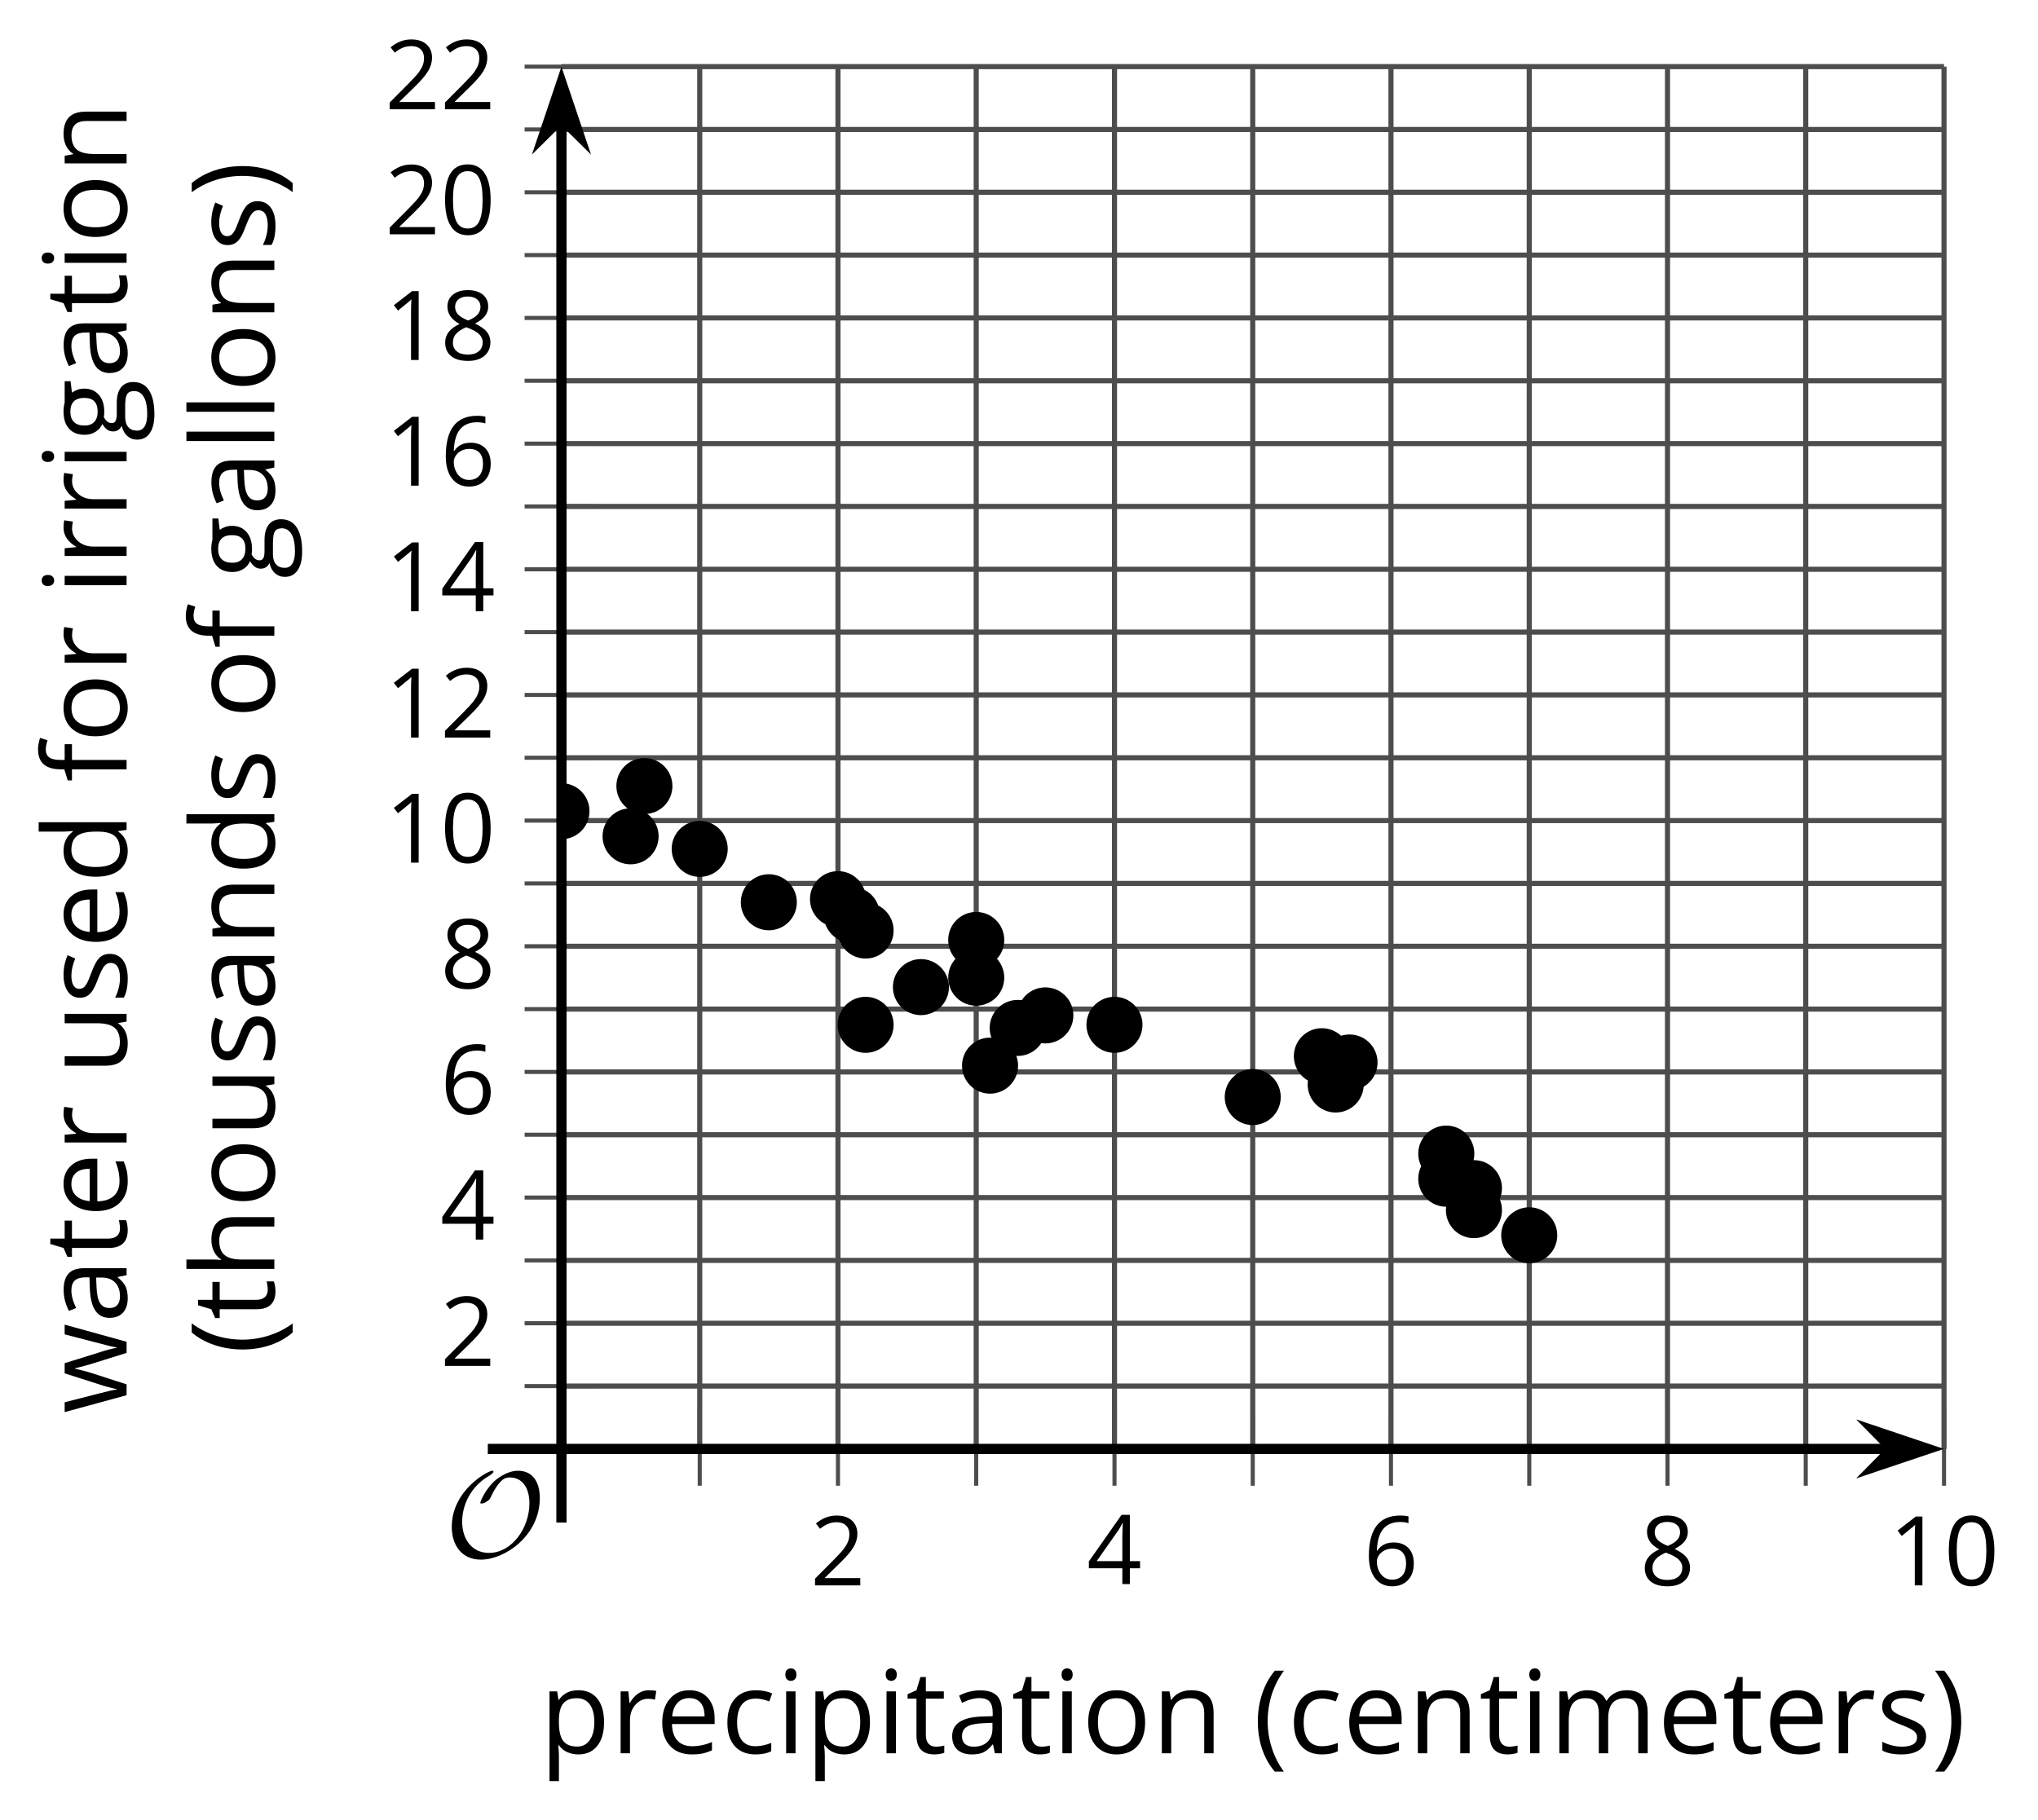 <?xml version='1.0' encoding='UTF-8'?>
<!-- This file was generated by dvisvgm 2.1.3 -->
<svg height='177.981pt' version='1.1' viewBox='-72 -72 199.25 177.981' width='199.25pt' xmlns='http://www.w3.org/2000/svg' xmlns:xlink='http://www.w3.org/1999/xlink'>
<defs>
<clipPath id='clip1'>
<path d='M-17.109 69.684H118.062V-65.484H-17.109Z'/>
</clipPath>
<path d='M9.289 -5.762C9.289 -7.281 8.62 -8.428 7.161 -8.428C5.918 -8.428 4.866 -7.424 4.782 -7.352C3.826 -6.408 3.467 -5.332 3.467 -5.308C3.467 -5.236 3.527 -5.224 3.587 -5.224C3.814 -5.224 4.005 -5.344 4.184 -5.475C4.399 -5.631 4.411 -5.667 4.543 -5.942C4.651 -6.181 4.926 -6.767 5.368 -7.269C5.655 -7.592 5.894 -7.771 6.372 -7.771C7.532 -7.771 8.273 -6.814 8.273 -5.248C8.273 -2.809 6.539 -0.395 4.328 -0.395C2.63 -0.395 1.698 -1.745 1.698 -3.455C1.698 -5.081 2.534 -6.874 4.28 -7.902C4.399 -7.974 4.758 -8.189 4.758 -8.345C4.758 -8.428 4.663 -8.428 4.639 -8.428C4.22 -8.428 0.681 -6.528 0.681 -2.941C0.681 -1.267 1.554 0.263 3.539 0.263C5.87 0.263 9.289 -2.08 9.289 -5.762Z' id='g0-79'/>
<use id='g7-8' transform='scale(1.2)' xlink:href='#g5-8'/>
<use id='g7-9' transform='scale(1.2)' xlink:href='#g5-9'/>
<use id='g7-65' transform='scale(1.2)' xlink:href='#g5-65'/>
<use id='g7-67' transform='scale(1.2)' xlink:href='#g5-67'/>
<use id='g7-68' transform='scale(1.2)' xlink:href='#g5-68'/>
<use id='g7-69' transform='scale(1.2)' xlink:href='#g5-69'/>
<use id='g7-70' transform='scale(1.2)' xlink:href='#g5-70'/>
<use id='g7-71' transform='scale(1.2)' xlink:href='#g5-71'/>
<use id='g7-72' transform='scale(1.2)' xlink:href='#g5-72'/>
<use id='g7-73' transform='scale(1.2)' xlink:href='#g5-73'/>
<use id='g7-76' transform='scale(1.2)' xlink:href='#g5-76'/>
<use id='g7-77' transform='scale(1.2)' xlink:href='#g5-77'/>
<use id='g7-78' transform='scale(1.2)' xlink:href='#g5-78'/>
<use id='g7-79' transform='scale(1.2)' xlink:href='#g5-79'/>
<use id='g7-80' transform='scale(1.2)' xlink:href='#g5-80'/>
<use id='g7-82' transform='scale(1.2)' xlink:href='#g5-82'/>
<use id='g7-83' transform='scale(1.2)' xlink:href='#g5-83'/>
<use id='g7-84' transform='scale(1.2)' xlink:href='#g5-84'/>
<use id='g7-85' transform='scale(1.2)' xlink:href='#g5-85'/>
<use id='g7-87' transform='scale(1.2)' xlink:href='#g5-87'/>
<path d='M0.378 -2.583C0.378 -1.782 0.497 -1.031 0.732 -0.336S1.312 0.971 1.763 1.492H2.5C2.072 0.912 1.745 0.272 1.519 -0.433S1.179 -1.855 1.179 -2.592C1.179 -3.343 1.289 -4.07 1.51 -4.779C1.736 -5.488 2.067 -6.137 2.509 -6.731H1.763C1.317 -6.197 0.971 -5.576 0.737 -4.866C0.497 -4.157 0.378 -3.398 0.378 -2.583Z' id='g5-8'/>
<path d='M2.413 -2.583C2.413 -3.389 2.293 -4.148 2.058 -4.862C1.823 -5.571 1.478 -6.192 1.027 -6.731H0.281C0.723 -6.137 1.054 -5.488 1.28 -4.779C1.501 -4.07 1.611 -3.343 1.611 -2.592C1.611 -1.855 1.496 -1.133 1.271 -0.433C1.045 0.272 0.718 0.916 0.29 1.492H1.027C1.473 0.976 1.819 0.368 2.053 -0.327C2.293 -1.022 2.413 -1.777 2.413 -2.583Z' id='g5-9'/>
<path d='M4.922 -3.375C4.922 -4.498 4.733 -5.355 4.355 -5.948C3.973 -6.542 3.421 -6.837 2.689 -6.837C1.938 -6.837 1.381 -6.552 1.018 -5.985S0.47 -4.549 0.47 -3.375C0.47 -2.238 0.658 -1.377 1.036 -0.792C1.413 -0.203 1.966 0.092 2.689 0.092C3.444 0.092 4.006 -0.193 4.374 -0.769C4.738 -1.344 4.922 -2.21 4.922 -3.375ZM1.243 -3.375C1.243 -4.355 1.358 -5.064 1.588 -5.506C1.819 -5.953 2.187 -6.174 2.689 -6.174C3.2 -6.174 3.568 -5.948 3.794 -5.497C4.024 -5.051 4.139 -4.342 4.139 -3.375S4.024 -1.699 3.794 -1.243C3.568 -0.792 3.2 -0.566 2.689 -0.566C2.187 -0.566 1.819 -0.792 1.588 -1.234C1.358 -1.685 1.243 -2.394 1.243 -3.375Z' id='g5-16'/>
<path d='M3.292 0V-6.731H2.647L0.866 -5.355L1.271 -4.83C1.92 -5.359 2.288 -5.658 2.366 -5.727S2.518 -5.866 2.583 -5.93C2.56 -5.576 2.546 -5.198 2.546 -4.797V0H3.292Z' id='g5-17'/>
<path d='M4.885 0V-0.709H1.423V-0.746L2.896 -2.187C3.554 -2.827 4.001 -3.352 4.24 -3.771S4.599 -4.609 4.599 -5.037C4.599 -5.585 4.42 -6.018 4.061 -6.344C3.702 -6.667 3.204 -6.828 2.574 -6.828C1.842 -6.828 1.169 -6.57 0.548 -6.054L0.953 -5.534C1.262 -5.778 1.538 -5.944 1.786 -6.036C2.04 -6.128 2.302 -6.174 2.583 -6.174C2.97 -6.174 3.273 -6.068 3.49 -5.856C3.706 -5.649 3.817 -5.364 3.817 -5.005C3.817 -4.751 3.775 -4.512 3.688 -4.291S3.471 -3.844 3.301 -3.61S2.772 -2.988 2.233 -2.44L0.46 -0.658V0H4.885Z' id='g5-18'/>
<path d='M5.203 -1.547V-2.242H4.204V-6.768H3.393L0.198 -2.215V-1.547H3.471V0H4.204V-1.547H5.203ZM3.471 -2.242H0.962L3.066 -5.235C3.195 -5.428 3.333 -5.672 3.481 -5.967H3.518C3.485 -5.414 3.471 -4.917 3.471 -4.48V-2.242Z' id='g5-20'/>
<path d='M0.539 -2.878C0.539 -1.943 0.741 -1.215 1.151 -0.691C1.561 -0.17 2.113 0.092 2.808 0.092C3.458 0.092 3.978 -0.11 4.355 -0.506C4.742 -0.912 4.931 -1.459 4.931 -2.159C4.931 -2.785 4.756 -3.283 4.411 -3.646C4.061 -4.01 3.582 -4.194 2.979 -4.194C2.247 -4.194 1.713 -3.932 1.377 -3.402H1.321C1.358 -4.365 1.565 -5.074 1.948 -5.525C2.33 -5.971 2.878 -6.197 3.6 -6.197C3.904 -6.197 4.176 -6.16 4.411 -6.082V-6.74C4.213 -6.8 3.936 -6.828 3.591 -6.828C2.583 -6.828 1.823 -6.501 1.308 -5.847C0.797 -5.189 0.539 -4.199 0.539 -2.878ZM2.799 -0.557C2.509 -0.557 2.251 -0.635 2.026 -0.797C1.805 -0.958 1.63 -1.174 1.506 -1.446S1.321 -2.012 1.321 -2.33C1.321 -2.546 1.39 -2.753 1.529 -2.951C1.662 -3.149 1.846 -3.306 2.076 -3.421S2.56 -3.591 2.836 -3.591C3.283 -3.591 3.614 -3.462 3.84 -3.209S4.176 -2.606 4.176 -2.159C4.176 -1.639 4.056 -1.243 3.812 -0.967C3.573 -0.695 3.237 -0.557 2.799 -0.557Z' id='g5-22'/>
<path d='M2.689 -6.828C2.086 -6.828 1.602 -6.685 1.243 -6.39C0.879 -6.105 0.7 -5.714 0.7 -5.226C0.7 -4.88 0.792 -4.572 0.976 -4.291C1.16 -4.015 1.464 -3.757 1.888 -3.518C0.948 -3.089 0.479 -2.486 0.479 -1.717C0.479 -1.142 0.672 -0.695 1.059 -0.378C1.446 -0.064 1.998 0.092 2.716 0.092C3.393 0.092 3.927 -0.074 4.319 -0.405C4.71 -0.741 4.903 -1.188 4.903 -1.745C4.903 -2.122 4.788 -2.454 4.558 -2.744C4.328 -3.029 3.941 -3.301 3.393 -3.564C3.844 -3.789 4.171 -4.038 4.378 -4.309S4.687 -4.885 4.687 -5.216C4.687 -5.718 4.507 -6.114 4.148 -6.4S3.301 -6.828 2.689 -6.828ZM1.234 -1.699C1.234 -2.03 1.335 -2.316 1.542 -2.551C1.75 -2.79 2.081 -3.006 2.537 -3.204C3.131 -2.988 3.55 -2.762 3.789 -2.532C4.029 -2.297 4.148 -2.035 4.148 -1.736C4.148 -1.363 4.019 -1.068 3.766 -0.852S3.154 -0.529 2.698 -0.529C2.233 -0.529 1.874 -0.631 1.621 -0.838C1.363 -1.045 1.234 -1.331 1.234 -1.699ZM2.68 -6.206C3.071 -6.206 3.375 -6.114 3.6 -5.93C3.821 -5.75 3.932 -5.502 3.932 -5.193C3.932 -4.913 3.84 -4.664 3.656 -4.452C3.476 -4.24 3.163 -4.042 2.726 -3.858C2.238 -4.061 1.901 -4.263 1.722 -4.466S1.45 -4.913 1.45 -5.193C1.45 -5.502 1.561 -5.746 1.777 -5.93S2.297 -6.206 2.68 -6.206Z' id='g5-24'/>
<path d='M3.913 0H4.48V-3.444C4.48 -4.033 4.337 -4.461 4.042 -4.728C3.757 -4.995 3.31 -5.129 2.707 -5.129C2.408 -5.129 2.113 -5.092 1.814 -5.014C1.519 -4.936 1.248 -4.83 0.999 -4.696L1.234 -4.111C1.763 -4.369 2.242 -4.498 2.661 -4.498C3.034 -4.498 3.306 -4.401 3.481 -4.217C3.646 -4.024 3.734 -3.734 3.734 -3.338V-3.025L2.878 -2.997C1.248 -2.947 0.433 -2.413 0.433 -1.395C0.433 -0.921 0.576 -0.552 0.856 -0.295C1.142 -0.037 1.533 0.092 2.035 0.092C2.408 0.092 2.721 0.037 2.974 -0.074C3.223 -0.189 3.471 -0.401 3.725 -0.718H3.762L3.913 0ZM2.187 -0.539C1.888 -0.539 1.653 -0.612 1.483 -0.755C1.317 -0.898 1.234 -1.11 1.234 -1.386C1.234 -1.74 1.367 -1.998 1.639 -2.164C1.906 -2.334 2.343 -2.426 2.951 -2.449L3.715 -2.482V-2.026C3.715 -1.556 3.582 -1.192 3.306 -0.93C3.039 -0.668 2.661 -0.539 2.187 -0.539Z' id='g5-65'/>
<path d='M2.827 0.092C3.338 0.092 3.766 0.005 4.102 -0.17V-0.847C3.66 -0.668 3.227 -0.576 2.808 -0.576C2.316 -0.576 1.948 -0.741 1.694 -1.073C1.446 -1.404 1.321 -1.878 1.321 -2.5C1.321 -3.808 1.832 -4.461 2.859 -4.461C3.011 -4.461 3.191 -4.438 3.389 -4.392C3.587 -4.351 3.771 -4.296 3.941 -4.227L4.176 -4.876C4.038 -4.945 3.849 -5.009 3.605 -5.06S3.122 -5.138 2.878 -5.138C2.127 -5.138 1.547 -4.908 1.142 -4.448C0.732 -3.987 0.529 -3.333 0.529 -2.491C0.529 -1.667 0.727 -1.031 1.133 -0.58C1.529 -0.134 2.095 0.092 2.827 0.092Z' id='g5-67'/>
<path d='M4.245 -0.677L4.346 0H4.968V-7.164H4.204V-5.111L4.222 -4.756L4.254 -4.392H4.194C3.831 -4.89 3.306 -5.138 2.62 -5.138C1.961 -5.138 1.45 -4.908 1.082 -4.448S0.529 -3.343 0.529 -2.509S0.714 -1.036 1.077 -0.585C1.446 -0.134 1.961 0.092 2.62 0.092C3.324 0.092 3.849 -0.166 4.204 -0.677H4.245ZM2.716 -0.548C2.261 -0.548 1.911 -0.714 1.676 -1.041S1.321 -1.855 1.321 -2.5C1.321 -3.135 1.441 -3.628 1.676 -3.978C1.915 -4.323 2.261 -4.498 2.707 -4.498C3.227 -4.498 3.61 -4.346 3.849 -4.042C4.084 -3.734 4.204 -3.223 4.204 -2.509V-2.348C4.204 -1.717 4.088 -1.257 3.849 -0.976C3.619 -0.691 3.237 -0.548 2.716 -0.548Z' id='g5-68'/>
<path d='M2.942 0.092C3.283 0.092 3.573 0.064 3.812 0.018C4.056 -0.037 4.309 -0.12 4.581 -0.235V-0.916C4.052 -0.691 3.513 -0.576 2.97 -0.576C2.454 -0.576 2.053 -0.727 1.768 -1.036C1.487 -1.344 1.335 -1.791 1.321 -2.385H4.797V-2.868C4.797 -3.55 4.613 -4.098 4.245 -4.512C3.877 -4.931 3.375 -5.138 2.744 -5.138C2.067 -5.138 1.533 -4.899 1.133 -4.42C0.727 -3.941 0.529 -3.297 0.529 -2.482C0.529 -1.676 0.746 -1.045 1.179 -0.589C1.607 -0.134 2.196 0.092 2.942 0.092ZM2.735 -4.498C3.135 -4.498 3.439 -4.369 3.656 -4.116C3.872 -3.858 3.978 -3.49 3.978 -3.006H1.34C1.381 -3.471 1.524 -3.84 1.768 -4.102C2.007 -4.365 2.33 -4.498 2.735 -4.498Z' id='g5-69'/>
<path d='M3.085 -4.452V-5.046H1.8V-5.373C1.8 -5.797 1.869 -6.105 2.007 -6.298C2.145 -6.487 2.357 -6.584 2.647 -6.584C2.855 -6.584 3.108 -6.538 3.402 -6.441L3.6 -7.053C3.241 -7.159 2.928 -7.215 2.661 -7.215C1.579 -7.215 1.036 -6.593 1.036 -5.355V-5.074L0.134 -4.797V-4.452H1.036V0H1.8V-4.452H3.085Z' id='g5-70'/>
<path d='M4.94 -5.046H3.195C2.983 -5.106 2.744 -5.138 2.482 -5.138C1.874 -5.138 1.404 -4.991 1.073 -4.687C0.741 -4.392 0.576 -3.964 0.576 -3.412C0.576 -3.08 0.658 -2.785 0.82 -2.528C0.985 -2.27 1.197 -2.086 1.459 -1.98C1.248 -1.851 1.091 -1.717 0.994 -1.579S0.847 -1.28 0.847 -1.096C0.847 -0.935 0.893 -0.792 0.976 -0.668C1.068 -0.543 1.174 -0.456 1.303 -0.396C0.948 -0.318 0.672 -0.166 0.474 0.06S0.18 0.548 0.18 0.856C0.18 1.303 0.359 1.653 0.718 1.897C1.073 2.141 1.584 2.265 2.242 2.265C3.103 2.265 3.757 2.118 4.204 1.823C4.65 1.533 4.876 1.105 4.876 0.548C4.876 0.11 4.728 -0.226 4.438 -0.456C4.144 -0.686 3.725 -0.801 3.177 -0.801H2.284C2.007 -0.801 1.814 -0.833 1.699 -0.902C1.584 -0.967 1.529 -1.068 1.529 -1.206C1.529 -1.469 1.69 -1.685 2.017 -1.855C2.15 -1.832 2.288 -1.819 2.44 -1.819C3.029 -1.819 3.494 -1.966 3.831 -2.261S4.337 -2.951 4.337 -3.444C4.337 -3.66 4.305 -3.858 4.236 -4.033C4.167 -4.204 4.093 -4.346 4.006 -4.452L4.94 -4.563V-5.046ZM0.916 0.847C0.916 0.539 1.013 0.299 1.206 0.134S1.671 -0.115 2.017 -0.115H2.933C3.398 -0.115 3.715 -0.064 3.886 0.046C4.056 0.147 4.139 0.341 4.139 0.612C4.139 0.939 3.987 1.202 3.674 1.39C3.37 1.584 2.891 1.68 2.251 1.68C1.823 1.68 1.492 1.611 1.262 1.469S0.916 1.119 0.916 0.847ZM1.331 -3.43C1.331 -3.812 1.427 -4.098 1.621 -4.291S2.09 -4.581 2.449 -4.581C3.204 -4.581 3.582 -4.204 3.582 -3.444C3.582 -2.721 3.209 -2.357 2.463 -2.357C2.109 -2.357 1.828 -2.449 1.63 -2.629S1.331 -3.076 1.331 -3.43Z' id='g5-71'/>
<path d='M4.263 0H5.028V-3.292C5.028 -3.932 4.871 -4.397 4.567 -4.687C4.254 -4.982 3.794 -5.129 3.177 -5.129C2.822 -5.129 2.505 -5.06 2.228 -4.917C1.948 -4.779 1.736 -4.59 1.584 -4.346H1.538C1.561 -4.517 1.575 -4.733 1.575 -4.995V-7.164H0.81V0H1.575V-2.638C1.575 -3.297 1.694 -3.766 1.943 -4.056C2.182 -4.346 2.574 -4.489 3.103 -4.489C3.504 -4.489 3.794 -4.388 3.983 -4.185S4.263 -3.674 4.263 -3.264V0Z' id='g5-72'/>
<path d='M1.575 0V-5.046H0.81V0H1.575ZM0.746 -6.413C0.746 -6.243 0.787 -6.114 0.875 -6.031C0.962 -5.944 1.068 -5.902 1.197 -5.902C1.321 -5.902 1.427 -5.944 1.515 -6.031C1.602 -6.114 1.648 -6.243 1.648 -6.413S1.602 -6.713 1.515 -6.796S1.321 -6.92 1.197 -6.92C1.068 -6.92 0.962 -6.878 0.875 -6.796C0.787 -6.717 0.746 -6.588 0.746 -6.413Z' id='g5-73'/>
<path d='M1.575 0V-7.164H0.81V0H1.575Z' id='g5-76'/>
<path d='M7.242 0H8.006V-3.292C8.006 -3.936 7.864 -4.406 7.578 -4.696C7.297 -4.991 6.869 -5.138 6.298 -5.138C5.935 -5.138 5.608 -5.06 5.322 -4.908S4.82 -4.544 4.669 -4.282H4.632C4.388 -4.853 3.872 -5.138 3.085 -5.138C2.758 -5.138 2.468 -5.069 2.201 -4.931C1.943 -4.793 1.736 -4.599 1.593 -4.355H1.556L1.432 -5.046H0.81V0H1.575V-2.647C1.575 -3.301 1.685 -3.771 1.906 -4.061C2.132 -4.346 2.482 -4.489 2.96 -4.489C3.324 -4.489 3.596 -4.388 3.766 -4.19C3.936 -3.987 4.024 -3.683 4.024 -3.283V0H4.788V-2.818C4.788 -3.384 4.903 -3.808 5.129 -4.079S5.709 -4.489 6.183 -4.489C6.547 -4.489 6.814 -4.388 6.984 -4.19C7.155 -3.987 7.242 -3.683 7.242 -3.283V0Z' id='g5-77'/>
<path d='M4.263 0H5.028V-3.292C5.028 -3.936 4.876 -4.406 4.567 -4.696C4.259 -4.991 3.803 -5.138 3.195 -5.138C2.85 -5.138 2.532 -5.069 2.251 -4.936C1.971 -4.797 1.75 -4.604 1.593 -4.355H1.556L1.432 -5.046H0.81V0H1.575V-2.647C1.575 -3.306 1.699 -3.775 1.943 -4.061S2.574 -4.489 3.103 -4.489C3.504 -4.489 3.794 -4.388 3.983 -4.185S4.263 -3.674 4.263 -3.264V0Z' id='g5-78'/>
<path d='M5.166 -2.528C5.166 -3.329 4.959 -3.964 4.54 -4.434C4.125 -4.903 3.564 -5.138 2.859 -5.138C2.127 -5.138 1.556 -4.908 1.146 -4.448C0.737 -3.992 0.529 -3.352 0.529 -2.528C0.529 -1.998 0.626 -1.533 0.815 -1.137S1.275 -0.437 1.625 -0.226S2.376 0.092 2.827 0.092C3.559 0.092 4.13 -0.138 4.544 -0.599C4.959 -1.064 5.166 -1.704 5.166 -2.528ZM1.321 -2.528C1.321 -3.177 1.45 -3.669 1.704 -3.996S2.334 -4.489 2.836 -4.489C3.343 -4.489 3.725 -4.323 3.987 -3.987C4.245 -3.656 4.374 -3.168 4.374 -2.528C4.374 -1.878 4.245 -1.39 3.987 -1.05C3.725 -0.718 3.347 -0.548 2.845 -0.548S1.966 -0.718 1.708 -1.054S1.321 -1.883 1.321 -2.528Z' id='g5-79'/>
<path d='M3.158 0.092C3.817 0.092 4.328 -0.138 4.696 -0.599C5.069 -1.054 5.253 -1.699 5.253 -2.528C5.253 -3.352 5.074 -3.996 4.705 -4.452C4.346 -4.908 3.826 -5.138 3.158 -5.138C2.822 -5.138 2.523 -5.078 2.261 -4.954S1.773 -4.632 1.575 -4.355H1.538L1.432 -5.046H0.81V2.265H1.575V0.189C1.575 -0.074 1.556 -0.355 1.519 -0.649H1.575C1.759 -0.396 1.989 -0.212 2.256 -0.092C2.532 0.032 2.832 0.092 3.158 0.092ZM3.048 -4.489C3.494 -4.489 3.844 -4.319 4.088 -3.987C4.337 -3.646 4.461 -3.168 4.461 -2.537C4.461 -1.915 4.337 -1.432 4.088 -1.077C3.844 -0.723 3.504 -0.548 3.066 -0.548C2.546 -0.548 2.164 -0.7 1.929 -1.004C1.694 -1.312 1.575 -1.819 1.575 -2.528V-2.698C1.579 -3.32 1.699 -3.775 1.929 -4.061S2.532 -4.489 3.048 -4.489Z' id='g5-80'/>
<path d='M3.112 -5.138C2.795 -5.138 2.505 -5.051 2.242 -4.871S1.754 -4.438 1.565 -4.111H1.529L1.441 -5.046H0.81V0H1.575V-2.707C1.575 -3.2 1.722 -3.614 2.007 -3.946C2.302 -4.277 2.647 -4.443 3.057 -4.443C3.218 -4.443 3.402 -4.42 3.61 -4.374L3.715 -5.083C3.536 -5.12 3.338 -5.138 3.112 -5.138Z' id='g5-82'/>
<path d='M4.065 -1.377C4.065 -1.713 3.959 -1.989 3.748 -2.21C3.541 -2.431 3.135 -2.652 2.537 -2.868C2.099 -3.029 1.805 -3.154 1.653 -3.241S1.39 -3.416 1.317 -3.513C1.252 -3.61 1.215 -3.725 1.215 -3.858C1.215 -4.056 1.308 -4.213 1.492 -4.328S1.948 -4.498 2.311 -4.498C2.721 -4.498 3.181 -4.392 3.688 -4.185L3.959 -4.807C3.439 -5.028 2.91 -5.138 2.366 -5.138C1.782 -5.138 1.326 -5.018 0.99 -4.779C0.654 -4.544 0.488 -4.217 0.488 -3.808C0.488 -3.577 0.534 -3.379 0.635 -3.214C0.727 -3.048 0.875 -2.901 1.077 -2.772C1.271 -2.638 1.607 -2.486 2.076 -2.311C2.569 -2.122 2.901 -1.957 3.076 -1.814C3.241 -1.676 3.329 -1.51 3.329 -1.312C3.329 -1.05 3.223 -0.856 3.006 -0.727C2.79 -0.603 2.486 -0.539 2.086 -0.539C1.828 -0.539 1.561 -0.576 1.28 -0.645C1.004 -0.714 0.746 -0.81 0.502 -0.935V-0.226C0.875 -0.014 1.4 0.092 2.067 0.092C2.698 0.092 3.191 -0.037 3.541 -0.29S4.065 -0.907 4.065 -1.377Z' id='g5-83'/>
<path d='M2.44 -0.539C2.187 -0.539 1.989 -0.622 1.846 -0.783S1.63 -1.179 1.63 -1.483V-4.452H3.094V-5.046H1.63V-6.215H1.188L0.866 -5.138L0.143 -4.82V-4.452H0.866V-1.45C0.866 -0.424 1.354 0.092 2.33 0.092C2.459 0.092 2.606 0.078 2.762 0.055C2.928 0.028 3.048 -0.005 3.131 -0.046V-0.631C3.057 -0.608 2.956 -0.589 2.832 -0.571C2.707 -0.548 2.574 -0.539 2.44 -0.539Z' id='g5-84'/>
<path d='M1.529 -5.046H0.755V-1.745C0.755 -1.105 0.907 -0.635 1.215 -0.345C1.519 -0.055 1.98 0.092 2.592 0.092C2.947 0.092 3.264 0.028 3.545 -0.106C3.821 -0.239 4.038 -0.428 4.194 -0.677H4.236L4.346 0H4.977V-5.046H4.213V-2.394C4.213 -1.74 4.088 -1.271 3.849 -0.981C3.6 -0.691 3.218 -0.548 2.689 -0.548C2.288 -0.548 1.998 -0.649 1.809 -0.852S1.529 -1.363 1.529 -1.773V-5.046Z' id='g5-85'/>
<path d='M4.931 0H5.838L7.233 -5.046H6.441C5.856 -2.799 5.534 -1.561 5.479 -1.331C5.428 -1.1 5.396 -0.93 5.382 -0.82H5.345C5.285 -1.179 5.166 -1.621 4.995 -2.15L4.093 -5.046H3.264L2.339 -2.15C2.284 -1.989 2.219 -1.768 2.145 -1.492C2.067 -1.211 2.012 -0.985 1.98 -0.81H1.943C1.92 -1.041 1.823 -1.487 1.648 -2.15C1.483 -2.813 1.234 -3.78 0.907 -5.046H0.106L1.483 0H2.366L3.32 -2.951C3.412 -3.241 3.518 -3.656 3.642 -4.194H3.679C3.84 -3.554 3.946 -3.14 4.006 -2.96L4.931 0Z' id='g5-87'/>
</defs>
<g id='page1'>
<path d='M-3.59 69.684V-65.484M23.441 69.684V-65.484M50.477 69.684V-65.484M77.512 69.684V-65.484M104.542 69.684V-65.484' fill='none' stroke='#4d4d4d' stroke-linejoin='bevel' stroke-miterlimit='10.037' stroke-width='0.5'/>
<path d='M9.926 69.684V-65.484M36.961 69.684V-65.484M63.992 69.684V-65.484M91.028 69.684V-65.484M118.062 69.684V-65.484' fill='none' stroke='#4d4d4d' stroke-linejoin='bevel' stroke-miterlimit='10.037' stroke-width='0.5'/>
<path d='M-17.109 63.539H118.062M-17.109 51.25H118.062M-17.109 38.961H118.062M-17.109 26.676H118.062M-17.109 14.387H118.062M-17.109 2.098H118.062M-17.109 -10.188H118.062M-17.109 -22.477H118.062M-17.109 -34.766H118.062M-17.109 -47.055H118.062M-17.109 -59.34H118.062' fill='none' stroke='#4d4d4d' stroke-linejoin='bevel' stroke-miterlimit='10.037' stroke-width='0.5'/>
<path d='M-17.109 57.395H118.062M-17.109 45.105H118.062M-17.109 32.82H118.062M-17.109 20.531H118.062M-17.109 8.242H118.062M-17.109 -4.047H118.062M-17.109 -16.332H118.062M-17.109 -28.621H118.062M-17.109 -40.91H118.062M-17.109 -53.199H118.062M-17.109 -65.484H118.062' fill='none' stroke='#4d4d4d' stroke-linejoin='bevel' stroke-miterlimit='10.037' stroke-width='0.5'/>
<path d='M-3.59 73.285V66.082M23.441 73.285V66.082M50.477 73.285V66.082M77.512 73.285V66.082M104.542 73.285V66.082' fill='none' stroke='#4d4d4d' stroke-linejoin='bevel' stroke-miterlimit='10.037' stroke-width='0.4'/>
<path d='M9.926 73.285V66.082M36.961 73.285V66.082M63.992 73.285V66.082M91.028 73.285V66.082M118.062 73.285V66.082' fill='none' stroke='#4d4d4d' stroke-linejoin='bevel' stroke-miterlimit='10.037' stroke-width='0.4'/>
<path d='M-20.711 63.539H-13.508M-20.711 51.25H-13.508M-20.711 38.961H-13.508M-20.711 26.676H-13.508M-20.711 14.387H-13.508M-20.711 2.098H-13.508M-20.711 -10.188H-13.508M-20.711 -22.477H-13.508M-20.711 -34.766H-13.508M-20.711 -47.055H-13.508M-20.711 -59.34H-13.508' fill='none' stroke='#4d4d4d' stroke-linejoin='bevel' stroke-miterlimit='10.037' stroke-width='0.4'/>
<path d='M-20.711 57.395H-13.508M-20.711 45.105H-13.508M-20.711 32.82H-13.508M-20.711 20.531H-13.508M-20.711 8.242H-13.508M-20.711 -4.047H-13.508M-20.711 -16.332H-13.508M-20.711 -28.621H-13.508M-20.711 -40.91H-13.508M-20.711 -53.199H-13.508M-20.711 -65.484H-13.508' fill='none' stroke='#4d4d4d' stroke-linejoin='bevel' stroke-miterlimit='10.037' stroke-width='0.4'/>
<path d='M-17.109 69.684H112.769' fill='none' stroke='#000000' stroke-linejoin='bevel' stroke-miterlimit='10.037' stroke-width='1'/>
<path d='M116.484 69.684L111.296 67.938L113.015 69.684L111.296 71.426Z'/>
<path d='M116.484 69.684L111.296 67.938L113.015 69.684L111.296 71.426Z' fill='none' stroke='#000000' stroke-miterlimit='10.037' stroke-width='1'/>
<path d='M-17.109 69.684V-60.191' fill='none' stroke='#000000' stroke-linejoin='bevel' stroke-miterlimit='10.037' stroke-width='1'/>
<path d='M-17.109 -63.91L-18.852 -58.719L-17.109 -60.441L-15.363 -58.719Z'/>
<path d='M-17.109 -63.91L-18.852 -58.719L-17.109 -60.441L-15.363 -58.719Z' fill='none' stroke='#000000' stroke-miterlimit='10.037' stroke-width='1'/>
<g transform='matrix(1 0 0 1 -30.561 49.642)'>
<use x='37.785' xlink:href='#g5-18' y='33.384'/>
</g>
<g transform='matrix(1 0 0 1 -3.527 49.514)'>
<use x='37.785' xlink:href='#g5-20' y='33.384'/>
</g>
<g transform='matrix(1 0 0 1 23.507 49.642)'>
<use x='37.785' xlink:href='#g5-22' y='33.384'/>
</g>
<g transform='matrix(1 0 0 1 50.541 49.642)'>
<use x='37.785' xlink:href='#g5-24' y='33.384'/>
</g>
<g transform='matrix(1 0 0 1 74.873 49.642)'>
<use x='37.785' xlink:href='#g5-17' y='33.384'/>
<use x='43.189' xlink:href='#g5-16' y='33.384'/>
</g>
<g transform='matrix(1 0 0 1 -66.741 28.18)'>
<use x='37.785' xlink:href='#g5-18' y='33.384'/>
</g>
<g transform='matrix(1 0 0 1 -66.741 15.828)'>
<use x='37.785' xlink:href='#g5-20' y='33.384'/>
</g>
<g transform='matrix(1 0 0 1 -66.741 3.545)'>
<use x='37.785' xlink:href='#g5-22' y='33.384'/>
</g>
<g transform='matrix(1 0 0 1 -66.741 -8.743)'>
<use x='37.785' xlink:href='#g5-24' y='33.384'/>
</g>
<g transform='matrix(1 0 0 1 -72.145 -21.031)'>
<use x='37.785' xlink:href='#g5-17' y='33.384'/>
<use x='43.189' xlink:href='#g5-16' y='33.384'/>
</g>
<g transform='matrix(1 0 0 1 -72.145 -33.26)'>
<use x='37.785' xlink:href='#g5-17' y='33.384'/>
<use x='43.189' xlink:href='#g5-18' y='33.384'/>
</g>
<g transform='matrix(1 0 0 1 -72.145 -45.612)'>
<use x='37.785' xlink:href='#g5-17' y='33.384'/>
<use x='43.189' xlink:href='#g5-20' y='33.384'/>
</g>
<g transform='matrix(1 0 0 1 -72.145 -57.896)'>
<use x='37.785' xlink:href='#g5-17' y='33.384'/>
<use x='43.189' xlink:href='#g5-22' y='33.384'/>
</g>
<g transform='matrix(1 0 0 1 -72.145 -70.184)'>
<use x='37.785' xlink:href='#g5-17' y='33.384'/>
<use x='43.189' xlink:href='#g5-24' y='33.384'/>
</g>
<g transform='matrix(1 0 0 1 -72.145 -82.472)'>
<use x='37.785' xlink:href='#g5-18' y='33.384'/>
<use x='43.189' xlink:href='#g5-16' y='33.384'/>
</g>
<g transform='matrix(1 0 0 1 -72.145 -94.701)'>
<use x='37.785' xlink:href='#g5-18' y='33.384'/>
<use x='43.189' xlink:href='#g5-18' y='33.384'/>
</g>
<path clip-path='url(#clip1)' d='M26.184 19.918C26.184 18.402 24.957 17.176 23.441 17.176C21.93 17.176 20.703 18.402 20.703 19.918C20.703 21.43 21.93 22.656 23.441 22.656C24.957 22.656 26.184 21.43 26.184 19.918Z'/>
<path clip-path='url(#clip1)' d='M27.535 32.203C27.535 30.691 26.309 29.465 24.793 29.465C23.281 29.465 22.055 30.691 22.055 32.203C22.055 33.719 23.281 34.945 24.793 34.945C26.309 34.945 27.535 33.719 27.535 32.203Z'/>
<path clip-path='url(#clip1)' d='M30.238 28.52C30.238 27.004 29.012 25.777 27.496 25.777C25.984 25.777 24.758 27.004 24.758 28.52C24.758 30.031 25.984 31.258 27.496 31.258C29.012 31.258 30.238 30.031 30.238 28.52Z'/>
<path clip-path='url(#clip1)' d='M80.25 48.793C80.25 47.281 79.023 46.055 77.512 46.055C75.996 46.055 74.769 47.281 74.769 48.793C74.769 50.305 75.996 51.531 77.512 51.531C79.023 51.531 80.25 50.305 80.25 48.793Z'/>
<path clip-path='url(#clip1)' d='M74.844 44.184C74.844 42.672 73.617 41.445 72.105 41.445C70.59 41.445 69.363 42.672 69.363 44.184C69.363 45.699 70.59 46.926 72.105 46.926C73.617 46.926 74.844 45.699 74.844 44.184Z'/>
<path clip-path='url(#clip1)' d='M74.844 46.336C74.844 44.824 73.617 43.598 72.105 43.598C70.59 43.598 69.363 44.824 69.363 46.336C69.363 47.848 70.59 49.074 72.105 49.074C73.617 49.074 74.844 47.848 74.844 46.336Z'/>
<path clip-path='url(#clip1)' d='M72.141 43.266C72.141 41.75 70.914 40.523 69.398 40.523C67.887 40.523 66.66 41.75 66.66 43.266C66.66 44.777 67.887 46.004 69.398 46.004C70.914 46.004 72.141 44.777 72.141 43.266Z'/>
<path clip-path='url(#clip1)' d='M72.141 40.805C72.141 39.293 70.914 38.066 69.398 38.066C67.887 38.066 66.66 39.293 66.66 40.805C66.66 42.32 67.887 43.547 69.398 43.547C70.914 43.547 72.141 42.32 72.141 40.805Z'/>
<path clip-path='url(#clip1)' d='M53.215 35.277C53.215 33.762 51.988 32.535 50.477 32.535C48.965 32.535 47.738 33.762 47.738 35.277C47.738 36.789 48.965 38.016 50.477 38.016C51.988 38.016 53.215 36.789 53.215 35.277Z'/>
<path clip-path='url(#clip1)' d='M59.977 31.281C59.977 29.77 58.75 28.543 57.234 28.543C55.723 28.543 54.496 29.77 54.496 31.281C54.496 32.797 55.723 34.023 57.234 34.023C58.75 34.023 59.977 32.797 59.977 31.281Z'/>
<path clip-path='url(#clip1)' d='M61.328 34.047C61.328 32.535 60.102 31.309 58.586 31.309C57.074 31.309 55.848 32.535 55.848 34.047C55.848 35.562 57.074 36.789 58.586 36.789C60.102 36.789 61.328 35.562 61.328 34.047Z'/>
<path clip-path='url(#clip1)' d='M62.68 31.898C62.68 30.383 61.453 29.156 59.938 29.156C58.426 29.156 57.199 30.383 57.199 31.898C57.199 33.41 58.426 34.637 59.938 34.637C61.453 34.637 62.68 33.41 62.68 31.898Z'/>
<path clip-path='url(#clip1)' d='M39.699 28.211C39.699 26.699 38.473 25.473 36.961 25.473C35.445 25.473 34.219 26.699 34.219 28.211C34.219 29.723 35.445 30.953 36.961 30.953C38.473 30.953 39.699 29.723 39.699 28.211Z'/>
<path clip-path='url(#clip1)' d='M32.941 27.289C32.941 25.777 31.715 24.551 30.199 24.551C28.688 24.551 27.461 25.777 27.461 27.289C27.461 28.805 28.688 30.031 30.199 30.031C31.715 30.031 32.941 28.805 32.941 27.289Z'/>
<path clip-path='url(#clip1)' d='M15.367 28.211C15.367 26.699 14.141 25.473 12.629 25.473C11.117 25.473 9.891 26.699 9.891 28.211C9.891 29.723 11.117 30.953 12.629 30.953C14.141 30.953 15.367 29.723 15.367 28.211Z'/>
<path clip-path='url(#clip1)' d='M20.777 24.523C20.777 23.012 19.551 21.785 18.035 21.785C16.523 21.785 15.297 23.012 15.297 24.523C15.297 26.039 16.523 27.266 18.035 27.266C19.551 27.266 20.777 26.039 20.777 24.523Z'/>
<path clip-path='url(#clip1)' d='M26.184 23.602C26.184 22.09 24.957 20.863 23.441 20.863C21.93 20.863 20.703 22.09 20.703 23.602C20.703 25.117 21.93 26.344 23.441 26.344C24.957 26.344 26.184 25.117 26.184 23.602Z'/>
<path clip-path='url(#clip1)' d='M15.367 18.996C15.367 17.48 14.141 16.254 12.629 16.254C11.117 16.254 9.891 17.48 9.891 18.996C9.891 20.508 11.117 21.734 12.629 21.734C14.141 21.734 15.367 20.508 15.367 18.996Z'/>
<path clip-path='url(#clip1)' d='M14.016 17.461C14.016 15.945 12.789 14.719 11.277 14.719S8.539 15.945 8.539 17.461C8.539 18.973 9.766 20.199 11.277 20.199S14.016 18.973 14.016 17.461Z'/>
<path clip-path='url(#clip1)' d='M5.906 16.23C5.906 14.719 4.68 13.488 3.168 13.488C1.652 13.488 0.426 14.719 0.426 16.23C0.426 17.742 1.652 18.969 3.168 18.969C4.68 18.969 5.906 17.742 5.906 16.23Z'/>
<path clip-path='url(#clip1)' d='M-0.852 11.008C-0.852 9.496 -2.078 8.27 -3.59 8.27C-5.106 8.27 -6.332 9.496 -6.332 11.008C-6.332 12.52 -5.106 13.746 -3.59 13.746C-2.078 13.746 -0.852 12.52 -0.852 11.008Z'/>
<path clip-path='url(#clip1)' d='M12.664 15.922C12.664 14.41 11.438 13.184 9.926 13.184C8.414 13.184 7.188 14.41 7.188 15.922C7.188 17.438 8.414 18.664 9.926 18.664C11.438 18.664 12.664 17.438 12.664 15.922Z'/>
<path clip-path='url(#clip1)' d='M-7.609 9.781C-7.609 8.266 -8.836 7.039 -10.352 7.039C-11.863 7.039 -13.09 8.266 -13.09 9.781C-13.09 11.293 -11.863 12.52 -10.352 12.52C-8.836 12.52 -7.609 11.293 -7.609 9.781Z'/>
<path clip-path='url(#clip1)' d='M-14.367 7.32C-14.367 5.809 -15.594 4.582 -17.109 4.582C-18.621 4.582 -19.848 5.809 -19.848 7.32C-19.848 8.836 -18.621 10.062 -17.109 10.062C-15.594 10.062 -14.367 8.836 -14.367 7.32Z'/>
<path clip-path='url(#clip1)' d='M-6.258 4.863C-6.258 3.352 -7.484 2.125 -9 2.125C-10.512 2.125 -11.738 3.352 -11.738 4.863C-11.738 6.375 -10.512 7.601 -9 7.601C-7.484 7.601 -6.258 6.375 -6.258 4.863Z'/>
<g transform='matrix(1 0 0 1 -66.298 46.863)'>
<use x='37.785' xlink:href='#g0-79' y='33.384'/>
</g>
<path d='M-17.109 76.883V69.684' fill='none' stroke='#000000' stroke-linejoin='bevel' stroke-miterlimit='10.037' stroke-width='1'/>
<path d='M-24.309 69.684H-17.109' fill='none' stroke='#000000' stroke-linejoin='bevel' stroke-miterlimit='10.037' stroke-width='1'/>
<g transform='matrix(1 0 0 1 -57.032 66.063)'>
<use x='37.785' xlink:href='#g7-80' y='33.384'/>
<use x='44.735' xlink:href='#g7-82' y='33.384'/>
<use x='49.142' xlink:href='#g7-69' y='33.384'/>
<use x='55.513' xlink:href='#g7-67' y='33.384'/>
<use x='60.919' xlink:href='#g7-73' y='33.384'/>
<use x='63.782' xlink:href='#g7-80' y='33.384'/>
<use x='70.732' xlink:href='#g7-73' y='33.384'/>
<use x='73.594' xlink:href='#g7-84' y='33.384'/>
<use x='77.603' xlink:href='#g7-65' y='33.384'/>
<use x='83.918' xlink:href='#g7-84' y='33.384'/>
<use x='87.927' xlink:href='#g7-73' y='33.384'/>
<use x='90.789' xlink:href='#g7-79' y='33.384'/>
<use x='97.649' xlink:href='#g7-78' y='33.384'/>
<use x='107.553' xlink:href='#g7-8' y='33.384'/>
<use x='110.903' xlink:href='#g7-67' y='33.384'/>
<use x='116.309' xlink:href='#g7-69' y='33.384'/>
<use x='122.681' xlink:href='#g7-78' y='33.384'/>
<use x='129.643' xlink:href='#g7-84' y='33.384'/>
<use x='133.652' xlink:href='#g7-73' y='33.384'/>
<use x='136.514' xlink:href='#g7-77' y='33.384'/>
<use x='147.076' xlink:href='#g7-69' y='33.384'/>
<use x='153.448' xlink:href='#g7-84' y='33.384'/>
<use x='157.457' xlink:href='#g7-69' y='33.384'/>
<use x='163.829' xlink:href='#g7-82' y='33.384'/>
<use x='168.462' xlink:href='#g7-83' y='33.384'/>
<use x='173.88' xlink:href='#g7-9' y='33.384'/>
</g>
<g transform='matrix(0 -1 1 0 -78.562 103.996)'>
<use x='37.785' xlink:href='#g7-87' y='18.939'/>
<use x='46.609' xlink:href='#g7-65' y='18.939'/>
<use x='52.924' xlink:href='#g7-84' y='18.939'/>
<use x='56.933' xlink:href='#g7-69' y='18.939'/>
<use x='63.304' xlink:href='#g7-82' y='18.939'/>
<use x='70.88' xlink:href='#g7-85' y='18.939'/>
<use x='77.842' xlink:href='#g7-83' y='18.939'/>
<use x='83.259' xlink:href='#g7-69' y='18.939'/>
<use x='89.631' xlink:href='#g7-68' y='18.939'/>
<use x='99.523' xlink:href='#g7-70' y='18.939'/>
<use x='103.362' xlink:href='#g7-79' y='18.939'/>
<use x='110.222' xlink:href='#g7-82' y='18.939'/>
<use x='117.797' xlink:href='#g7-73' y='18.939'/>
<use x='120.659' xlink:href='#g7-82' y='18.939'/>
<use x='125.293' xlink:href='#g7-82' y='18.939'/>
<use x='129.927' xlink:href='#g7-73' y='18.939'/>
<use x='132.789' xlink:href='#g7-71' y='18.939'/>
<use x='139.001' xlink:href='#g7-65' y='18.939'/>
<use x='145.316' xlink:href='#g7-84' y='18.939'/>
<use x='149.325' xlink:href='#g7-73' y='18.939'/>
<use x='152.187' xlink:href='#g7-79' y='18.939'/>
<use x='159.047' xlink:href='#g7-78' y='18.939'/>
<use x='43.582' xlink:href='#g7-8' y='33.384'/>
<use x='46.933' xlink:href='#g7-84' y='33.384'/>
<use x='50.942' xlink:href='#g7-72' y='33.384'/>
<use x='57.904' xlink:href='#g7-79' y='33.384'/>
<use x='64.764' xlink:href='#g7-85' y='33.384'/>
<use x='71.726' xlink:href='#g7-83' y='33.384'/>
<use x='77.144' xlink:href='#g7-65' y='33.384'/>
<use x='83.458' xlink:href='#g7-78' y='33.384'/>
<use x='90.42' xlink:href='#g7-68' y='33.384'/>
<use x='97.371' xlink:href='#g7-83' y='33.384'/>
<use x='105.73' xlink:href='#g7-79' y='33.384'/>
<use x='112.59' xlink:href='#g7-70' y='33.384'/>
<use x='119.37' xlink:href='#g7-71' y='33.384'/>
<use x='125.583' xlink:href='#g7-65' y='33.384'/>
<use x='131.897' xlink:href='#g7-76' y='33.384'/>
<use x='134.759' xlink:href='#g7-76' y='33.384'/>
<use x='137.621' xlink:href='#g7-79' y='33.384'/>
<use x='144.481' xlink:href='#g7-78' y='33.384'/>
<use x='151.443' xlink:href='#g7-83' y='33.384'/>
<use x='156.861' xlink:href='#g7-9' y='33.384'/>
</g>
</g>
</svg>